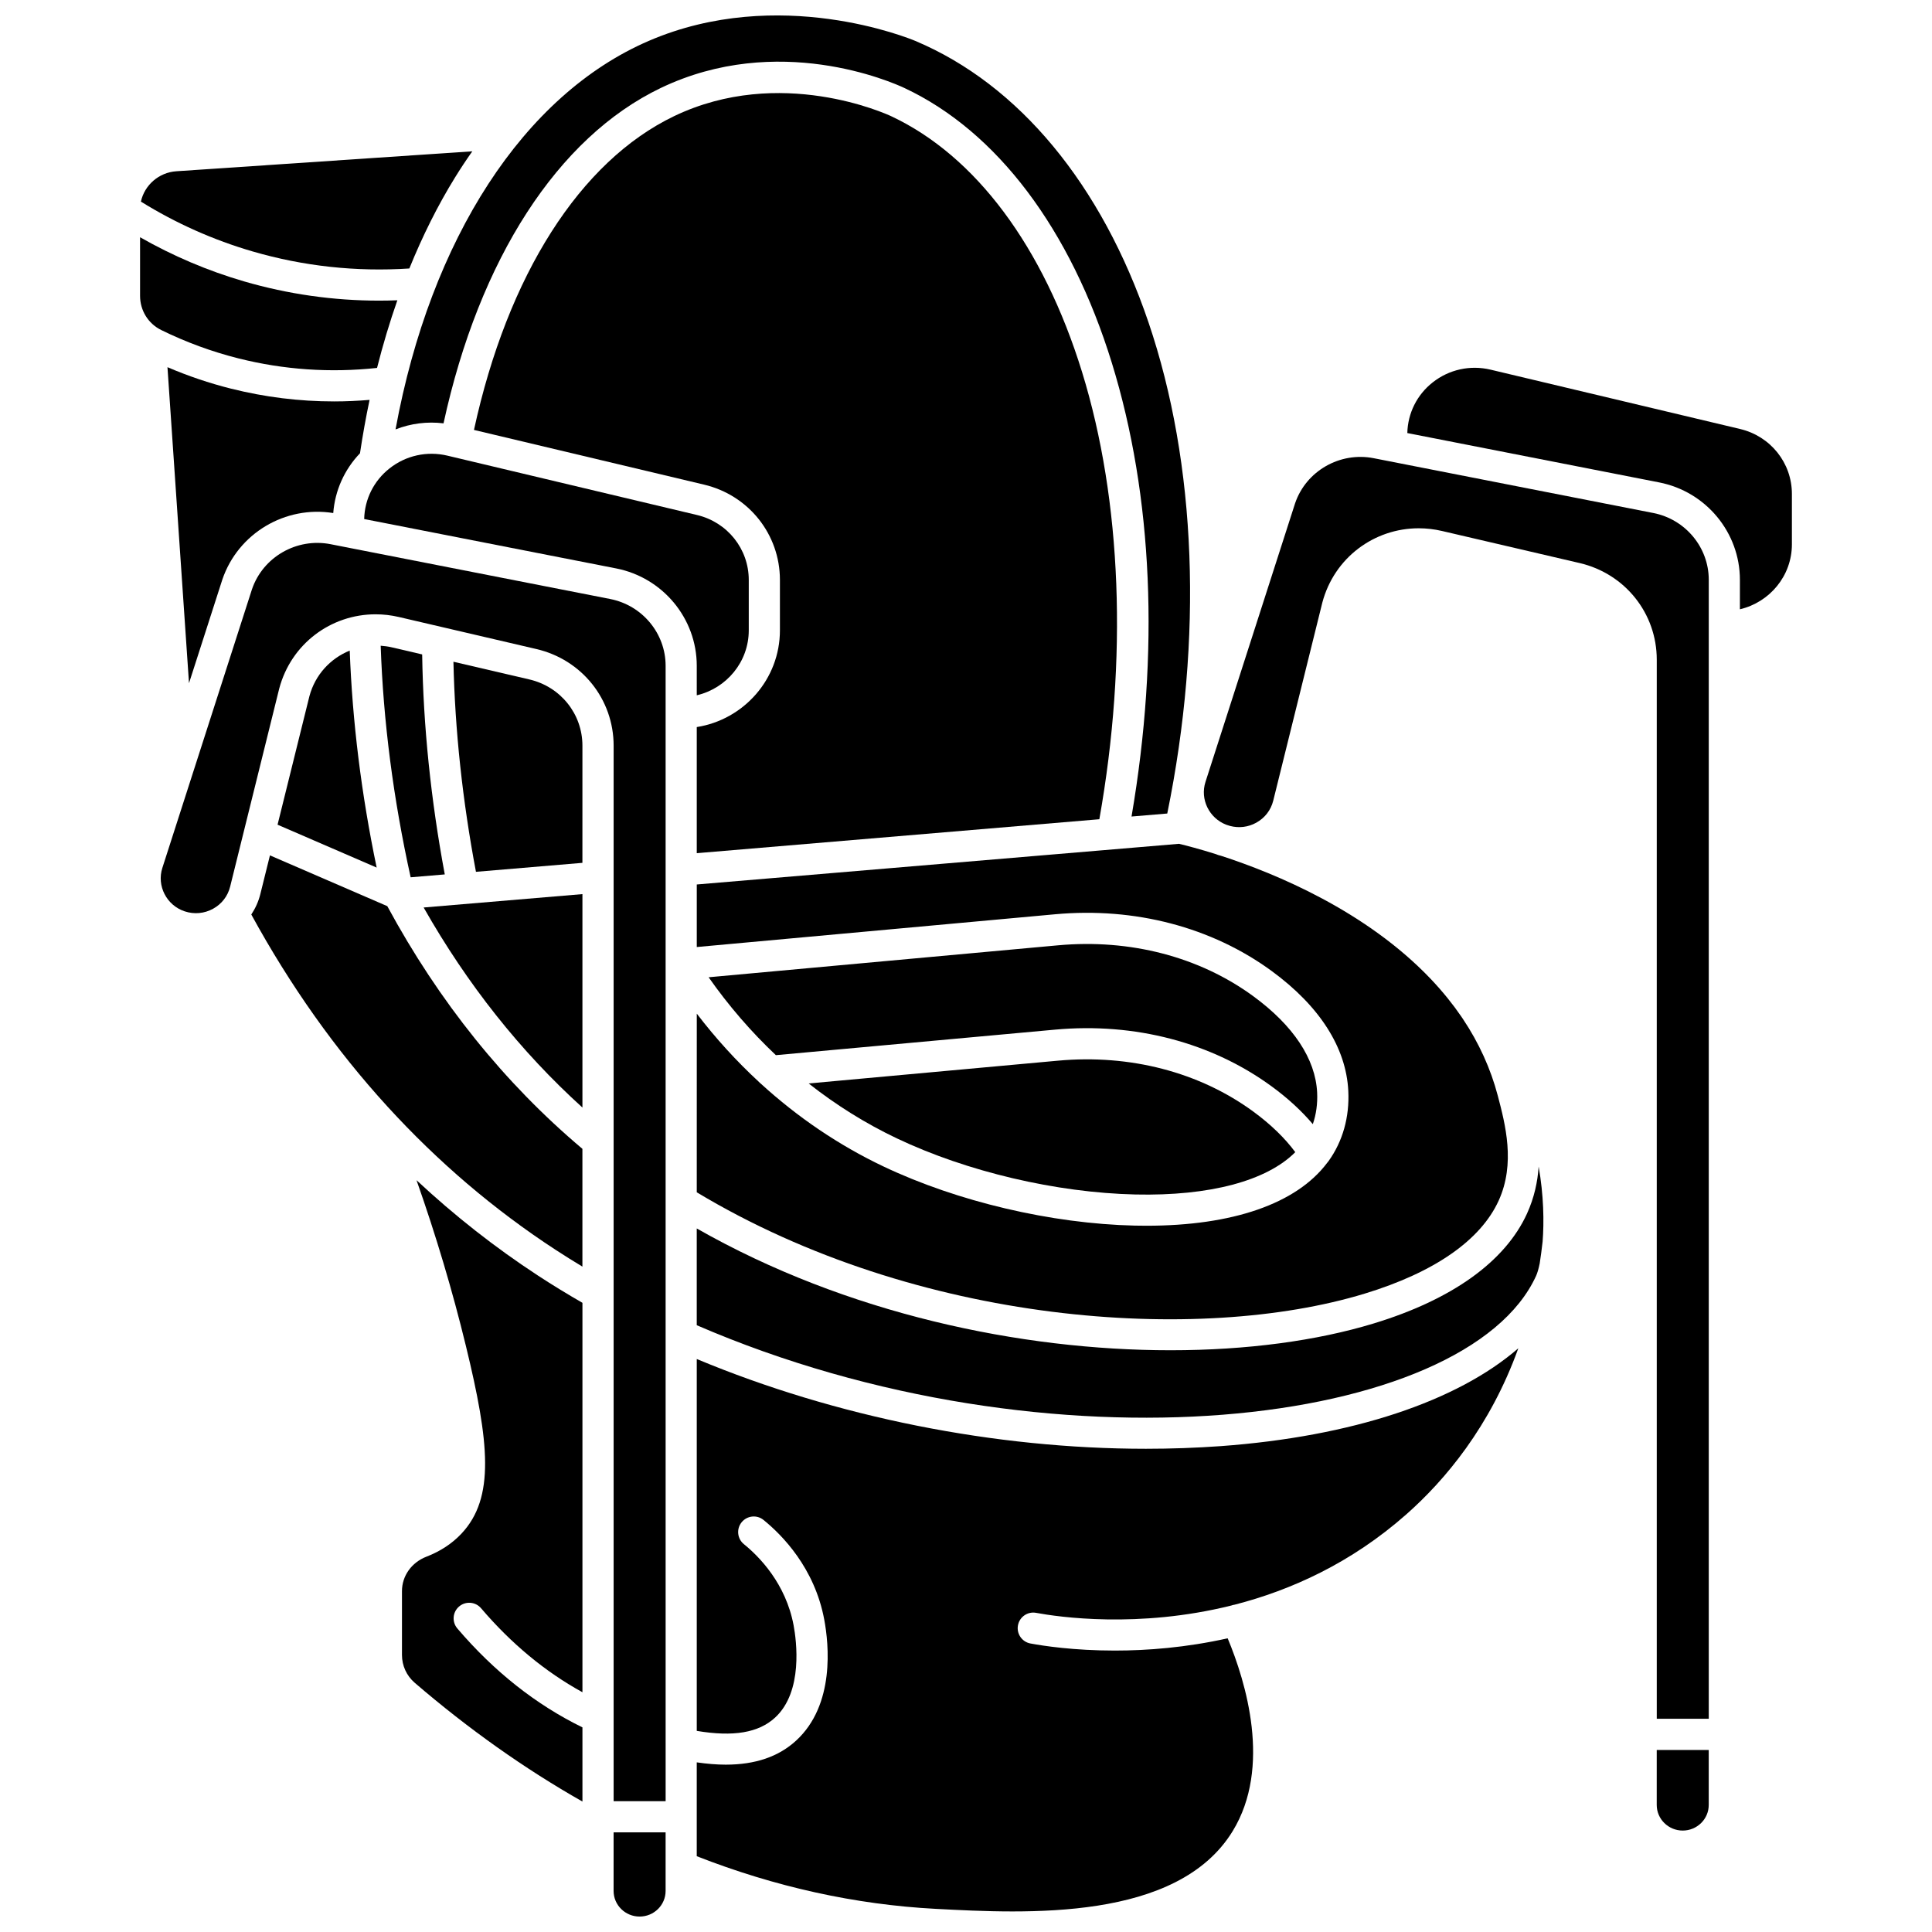 <?xml version="1.0" encoding="UTF-8"?>
<!-- Uploaded to: SVG Find, www.svgrepo.com, Generator: SVG Find Mixer Tools -->
<svg width="800px" height="800px" version="1.1" viewBox="144 144 512 512" xmlns="http://www.w3.org/2000/svg">
 <defs>
  <clipPath id="b">
   <path d="m248 148.09h212v212.91h-212z"/>
  </clipPath>
  <clipPath id="a">
   <path d="m306 629h15v22.902h-15z"/>
  </clipPath>
 </defs>
 <path d="m252.48 215.15c3.512-8.66 7.551-16.746 12.094-24.102 1.477-2.394 3.012-4.707 4.594-6.949l-78.43 5.285c-4.66 0.312-8.449 3.688-9.395 8.043 9.242 5.734 19.195 10.176 29.621 13.211 13.477 3.922 27.426 5.434 41.516 4.512z"/>
 <path d="m207.21 238.98c11.996 3.016 24.336 3.859 36.711 2.523 1.562-6.176 3.359-12.16 5.383-17.926-1.605 0.059-3.211 0.094-4.812 0.094-12.148 0-24.156-1.707-35.828-5.106-9.621-2.805-18.848-6.738-27.547-11.695v15.508c0 3.898 2.152 7.379 5.609 9.082 6.543 3.219 13.434 5.746 20.484 7.519z"/>
 <path d="m225.99 328.53-8.434 34.023 26.262 11.363c-4.059-19.445-6.438-38.727-7.137-57.504-5.102 2.07-9.172 6.394-10.691 12.117z"/>
 <path d="m246.64 384.14-31.102-13.457-2.551 10.281c-0.48 1.938-1.305 3.75-2.391 5.391 10.336 18.898 22.383 35.887 36.059 50.859 0.023 0.023 0.047 0.051 0.066 0.074 13.316 14.566 28.152 27.242 44.461 37.891 2.332 1.523 4.731 3.023 7.164 4.488v-31.215c-20.613-17.348-38-38.969-51.707-64.312z"/>
 <path d="m254.38 456.76c5.133 14.566 9.531 29.289 13.098 43.969 6.207 25.523 7.727 40.215-1.191 49.703-2.473 2.629-5.594 4.684-9.281 6.106-3.938 1.52-6.481 5.098-6.481 9.125v16.93c0 2.832 1.23 5.512 3.371 7.356 14.258 12.258 29.188 22.824 44.457 31.48v-19.656c-12.281-5.996-23.422-14.801-33.152-26.211-1.48-1.738-1.273-4.344 0.465-5.824 1.734-1.48 4.34-1.273 5.82 0.461 8.012 9.398 17.031 16.859 26.867 22.262v-103.2c-3.992-2.297-7.918-4.695-11.68-7.152-11.477-7.496-22.242-15.969-32.293-25.344z"/>
 <path d="m205.2 246.99c-5.734-1.441-11.371-3.348-16.82-5.684l5.707 83.75 8.836-27.469c4.156-12.258 16.68-19.672 29.391-17.625 0.457-5.973 2.957-11.531 7.086-15.844 0.719-4.797 1.562-9.52 2.543-14.145-3.133 0.258-6.262 0.406-9.383 0.406-9.219 0-18.375-1.133-27.359-3.391z"/>
 <path d="m328.65 336.68v33.422l106.69-8.996c7.535-42.426 5.945-84.391-4.574-118.49-10.254-33.242-28.223-57.324-50.59-67.82-1.188-0.559-29.426-13.5-57.531-0.016-24.922 11.961-44.129 42.152-53.035 83.156l61.008 14.504c11.816 2.809 20.07 13.191 20.07 25.25v13.355c0 12.922-9.566 23.668-22.039 25.637z"/>
 <path d="m491.91 441.91c0.891-2.586 1.289-5.41 1.145-8.387-0.438-8.906-6.285-17.73-16.918-25.516-14.266-10.445-32.645-15.238-51.758-13.488l-92.586 8.465c5.309 7.57 11.289 14.477 17.824 20.645l74.008-6.766c21.121-1.934 41.504 3.418 57.391 15.051 4.281 3.129 7.914 6.481 10.895 9.996z"/>
 <g clip-path="url(#b)">
  <path d="m261.54 256.19c9.457-43.523 30.293-75.785 57.531-88.855 31.062-14.906 61.27-1.582 64.609-0.016 24.5 11.492 44.023 37.367 54.973 72.859 10.883 35.273 12.664 76.734 5.215 120.21l9.469-0.797c9.508-46.547 7.766-92.656-4.973-130.16-12.41-36.539-34.348-63.023-61.77-74.578-1.461-0.617-36.156-14.891-70.668-0.016-33.117 14.277-57.828 52.43-67.105 102.96 4.016-1.574 8.367-2.141 12.719-1.609z"/>
 </g>
 <path d="m424.38 425.09-66.078 6.039c7.269 5.727 15.098 10.621 23.383 14.555 18.598 8.832 42.223 14.387 63.191 14.867 19.699 0.445 34.836-3.617 42.387-11.219-2.789-3.766-6.512-7.371-11.121-10.75-14.266-10.449-32.648-15.242-51.762-13.492z"/>
 <path d="m328.65 459.97c58.543 35.184 133.09 40.227 176.99 26.859 18.453-5.617 30.738-14.141 35.523-24.652 4.492-9.859 1.758-20.23-0.234-27.805-1.883-7.152-5-14.004-9.258-20.367-0.148-0.223-0.293-0.438-0.438-0.648-1.113-1.625-2.316-3.238-3.574-4.797-1.391-1.723-2.894-3.438-4.469-5.098-17.125-18.008-41.027-27.938-55.617-32.672-0.258-0.074-0.516-0.129-0.773-0.211-0.184-0.059-0.352-0.141-0.531-0.207-4.406-1.391-7.852-2.281-9.816-2.754l-127.8 10.777v16.578l94.98-8.684c21.121-1.926 41.5 3.414 57.391 15.051 12.711 9.309 19.727 20.293 20.289 31.773 0.34 6.914-1.469 13.344-5.231 18.59-0.059 0.078-0.125 0.152-0.184 0.23-0.07 0.105-0.156 0.203-0.238 0.301-8.117 10.746-24.977 16.598-47.816 16.598-1.039 0-2.09-0.012-3.152-0.035-22.07-0.504-46.949-6.359-66.543-15.664-11.809-5.606-22.742-13.02-32.531-21.961-0.195-0.152-0.371-0.32-0.539-0.5-5.922-5.469-11.418-11.5-16.422-18.043z"/>
 <path d="m261.87 375.73c-3.691-19.77-5.703-39.344-5.992-58.301l-8.051-1.879c-0.984-0.23-1.965-0.355-2.941-0.426 0.68 19.984 3.348 40.594 7.941 61.367z"/>
 <path d="m548.68 465.6c-5.797 12.727-19.848 22.801-40.633 29.129-15.07 4.586-33.598 7.102-53.832 7.102-39.656 0-85.875-9.66-125.57-32.277v25.641c93.496 40.434 204.09 27.188 222.44-13.094 0.328-0.719 0.656-1.832 0.949-3.258 0.285-1.855 0.543-3.746 0.758-5.68 0-0.012 0.004-0.023 0.008-0.031 0.422-5.324 0.301-12.352-1.043-19.988-0.27 4.039-1.16 8.242-3.078 12.457z"/>
 <path d="m447.64 527.94c-39.918 0-82.055-8.375-118.99-23.785v98.547c9.73 1.629 16.379 0.5 20.746-3.512 7.512-6.898 5.668-20.457 4.922-24.445-2.074-11.125-9.141-18.258-13.168-21.52-1.773-1.434-2.047-4.035-0.609-5.809 1.434-1.773 4.035-2.051 5.809-0.609 4.91 3.977 13.535 12.695 16.09 26.426 1.207 6.469 2.894 22.539-7.457 32.043-4.641 4.262-10.801 6.375-18.664 6.375-2.391 0-4.957-0.219-7.672-0.609v24.871c20.766 8.133 42.059 12.832 63.332 13.953 23.953 1.262 64.031 3.371 78.699-20.609 10.383-16.977 3.477-39.555-1.332-51.09-11.047 2.469-21.332 3.25-29.902 3.25-10.879 0-18.988-1.25-22.367-1.879-2.242-0.418-3.723-2.57-3.305-4.812 0.418-2.242 2.566-3.723 4.812-3.305 5.875 1.09 27.051 4.195 51.703-1.934 0.297-0.113 0.598-0.188 0.902-0.227 14.84-3.816 30.883-11.004 45.57-24 10.152-8.984 22.129-23.156 29.613-43.953-16.164 14.039-44.004 23.391-78.91 25.934-6.512 0.465-13.137 0.699-19.82 0.699z"/>
 <path d="m583.05 622.33c0 3.742 3.09 6.789 6.891 6.789 3.801 0 6.891-3.043 6.891-6.789v-14.566h-13.781z"/>
 <path d="m605.15 257.69-66.121-15.723c-5.414-1.289-11.02-0.055-15.371 3.387-4.164 3.289-6.578 8.16-6.703 13.41l66.77 13.086c12.383 2.43 21.367 13.277 21.367 25.797v7.82c7.891-1.852 13.781-8.855 13.781-17.211v-13.355c0-8.211-5.641-15.293-13.723-17.211z"/>
 <path d="m582.14 279.95-74.082-14.52c-8.973-1.762-17.938 3.383-20.848 11.957l-23.746 73.828c-1.488 4.617 0.977 9.605 5.508 11.348 0.332 0.105 0.672 0.215 1.012 0.324 2.348 0.613 4.785 0.324 6.93-0.859 2.285-1.262 3.883-3.336 4.508-5.844l13.012-52.504c3.16-11.895 13.746-19.68 25.531-19.68 2.035 0 4.106 0.23 6.18 0.715l36.473 8.5c12.035 2.805 20.441 13.332 20.441 25.598v280.67h13.781v-301.84c0-8.586-6.184-16.023-14.699-17.695z"/>
 <path d="m328.65 328.26c7.891-1.852 13.781-8.855 13.781-17.211v-13.355c0-8.215-5.641-15.293-13.723-17.215l-66.121-15.723c-5.414-1.289-11.02-0.055-15.371 3.387-4.164 3.289-6.578 8.16-6.703 13.406l66.77 13.086c12.383 2.426 21.367 13.277 21.367 25.797z"/>
 <path d="m284.29 324.06-20.125-4.691c0.398 18.113 2.402 36.797 5.969 55.672l28.211-2.379 0.004-31.047c0-8.406-5.781-15.625-14.059-17.555z"/>
 <g clip-path="url(#a)">
  <path d="m306.61 645.12c0 3.742 3.09 6.789 6.891 6.789s6.891-3.043 6.891-6.789v-15.523h-13.781z"/>
 </g>
 <path d="m298.35 437.51v-56.562l-42.082 3.547c11.59 20.414 25.707 38.191 42.082 53.016z"/>
 <path d="m305.7 302.74-70.16-13.75c-0.004 0-0.012-0.004-0.016-0.004l-3.906-0.766c-8.977-1.762-17.938 3.383-20.848 11.961l-15.426 47.961c0 0.004 0 0.004-0.004 0.008l-8.316 25.859c-1.531 4.762 1.129 9.926 5.934 11.512 2.523 0.832 5.191 0.586 7.519-0.695 2.285-1.262 3.883-3.336 4.508-5.844l13.012-52.504c3.16-11.895 13.746-19.68 25.527-19.68 2.035 0 4.106 0.23 6.18 0.715l36.473 8.5c12.035 2.805 20.441 13.332 20.441 25.598v279.72h13.781v-15.238-0.012l-0.004-108.25v-0.008-177.39c0-8.582-6.18-16.023-14.695-17.691z"/>
</svg>